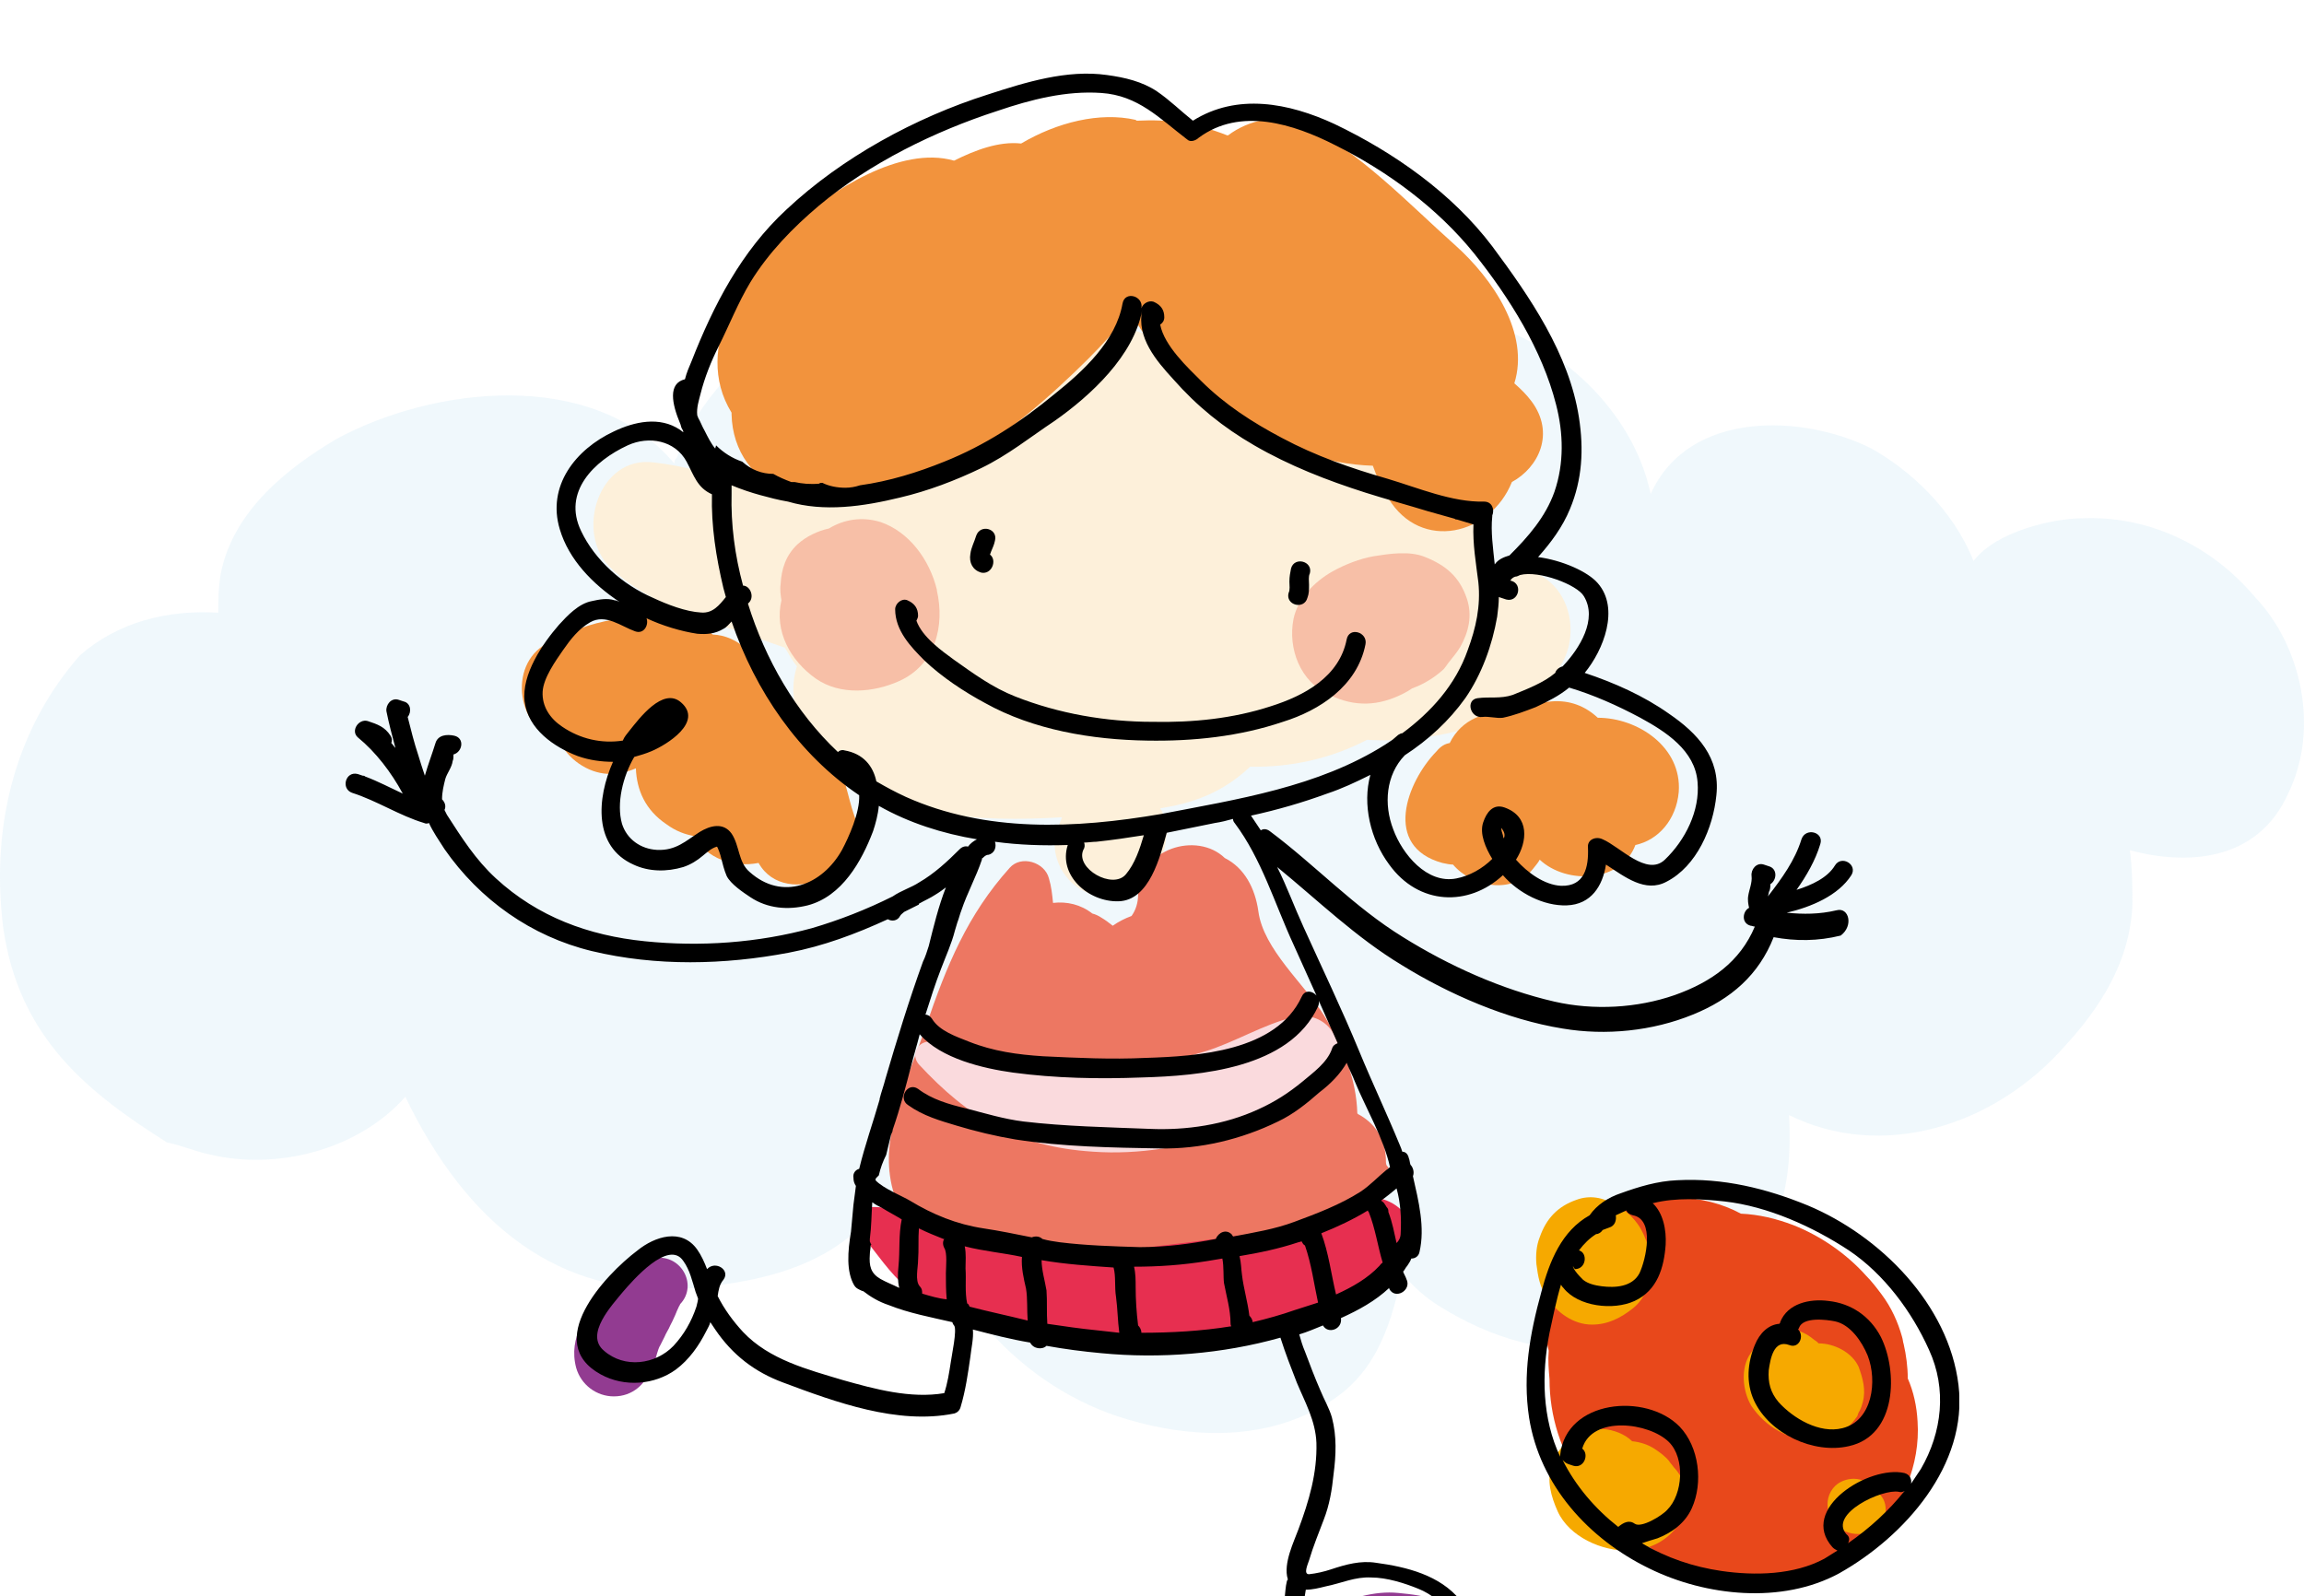 <svg width="127" height="88" viewBox="0 0 127 88" fill="none" xmlns="http://www.w3.org/2000/svg">
<path opacity="0.7" d="M126.157 43.682C124.463 47.542 120.508 47.71 117.4 46.871C117.542 47.878 117.542 49.053 117.542 49.892C117.4 53.081 115.705 55.599 113.869 57.613C109.914 62.144 103.7 63.991 98.615 61.473C98.756 64.326 98.474 66.676 96.92 69.026C94.942 71.711 91.411 73.39 88.586 74.061C85.62 74.9 82.089 73.725 79.405 72.047C78.558 71.544 77.852 70.872 77.287 70.201C76.581 73.558 75.592 76.075 72.767 77.586C69.518 79.432 65.564 79.264 62.174 78.257C56.383 76.579 51.439 71.376 50.309 64.494C49.603 65.501 48.755 66.34 48.049 67.012C45.365 70.033 41.552 70.704 37.88 71.04C30.817 71.544 25.733 67.515 22.343 60.466C19.659 63.487 15.139 64.494 11.608 63.655C10.761 63.487 10.054 63.151 9.207 62.984C4.969 60.298 1.015 57.277 0.167 51.067C-0.539 45.192 1.015 39.989 4.405 36.129C6.523 34.282 9.207 33.611 12.032 33.779C12.032 33.108 12.032 32.436 12.173 31.597C12.879 28.072 15.987 25.723 18.529 24.212C23.755 21.359 32.654 20.184 37.173 25.555C37.173 25.387 37.173 25.387 37.315 25.219C38.021 23.205 39.292 21.526 40.846 20.016C43.67 17.163 47.908 15.652 51.58 14.477C58.219 12.463 66.552 16.995 68.671 24.883C69.236 22.534 71.072 20.519 72.626 19.512C75.451 17.498 78.558 16.995 81.807 17.834C85.761 18.841 89.999 22.534 90.987 27.233C93.106 22.534 99.462 22.869 103.135 24.715C105.253 25.89 107.654 28.072 108.784 30.926C110.056 29.247 113.304 28.576 114.717 28.576C118.248 28.408 121.779 29.919 124.321 32.94C126.864 35.625 127.852 40.157 126.157 43.682Z" fill="#EAF5FB"/>
<g clip-path="url(#clip0_testimonials6)">
<g filter="url(#filter0_d_2_testimonials6)">
<path d="M83.608 27.34C83.112 27.295 82.571 27.385 82.03 27.52C82.121 26.485 82.03 25.406 81.76 24.417C80.542 20.325 76.349 18.661 72.427 19.246C71.841 19.336 71.255 19.561 70.714 19.83C69.677 19.111 68.459 18.571 67.152 18.167C66.34 16.818 65.258 15.693 63.996 14.839C62.463 13.85 59.848 13.76 58.315 14.839C57.413 15.469 56.647 16.143 56.016 16.863C54.167 16.818 52.364 17.672 51.417 19.561C51.327 19.785 51.191 19.965 51.101 20.19C51.056 20.235 51.011 20.28 50.966 20.325C50.064 19.74 49.027 19.516 47.99 19.516C45.285 18.302 41.949 19.965 40.776 22.618C39.199 22.124 37.666 21.674 36.042 21.494C32.977 21.089 31.669 25.406 33.653 27.295C35.862 29.408 38.928 30.173 41.723 31.162C42.219 31.342 42.715 31.522 43.256 31.702C43.301 31.747 43.301 31.791 43.346 31.837C43.527 32.151 43.707 32.466 43.932 32.736C43.346 34.445 44.113 36.513 45.33 37.727C48.667 41.145 54.032 41.325 58.54 41.055C58.45 41.279 58.36 41.549 58.27 41.774C57.819 42.988 58.54 44.472 59.623 45.057C60.795 45.731 62.192 45.506 63.184 44.607C63.951 43.888 64.221 42.988 64.311 41.954C64.356 41.459 64.221 40.965 63.951 40.56C64.537 40.47 65.168 40.335 65.709 40.155C67.017 39.751 68.054 39.076 68.91 38.267C71.165 38.312 73.374 37.817 75.358 36.783C77.296 36.918 79.415 36.603 81.038 36.108C82.977 35.569 85.096 34.31 86.133 32.511C87.215 30.488 86.268 27.565 83.608 27.34Z" fill="#FDF0DA"/>
<path d="M51.642 28.554V28.509C51.236 26.845 50.109 25.316 48.531 24.777C47.494 24.462 46.502 24.642 45.69 25.136C45.059 25.271 44.428 25.586 43.977 25.991C43.301 26.62 43.075 27.385 43.03 28.194C42.985 28.509 43.03 28.824 43.075 29.093C42.669 30.802 43.571 32.421 44.969 33.41C46.322 34.355 48.17 34.175 49.568 33.545C51.551 32.646 52.093 30.532 51.642 28.554Z" fill="#F7BFA7"/>
<path d="M80.857 29.004C80.452 27.79 79.685 27.16 78.558 26.71C77.701 26.351 76.574 26.53 75.718 26.665C74.951 26.8 74.14 27.115 73.418 27.52C72.471 28.059 71.525 29.004 71.299 30.128C70.984 31.747 71.66 33.59 73.283 34.31C74.681 34.984 75.988 34.939 77.386 34.22C77.566 34.13 77.701 34.04 77.837 33.95C78.468 33.725 79.054 33.365 79.55 32.916L79.595 32.871C80.181 32.106 80.226 32.061 79.685 32.736C79.73 32.691 79.775 32.601 79.82 32.556C80.001 32.331 80.316 31.971 80.497 31.657C80.948 30.847 81.173 29.948 80.857 29.004Z" fill="#F7BFA7"/>
<path d="M105.7 74.375C105.655 73.521 105.475 72.711 105.159 71.992C105.159 71.362 105.069 70.688 104.934 70.103C104.889 69.968 104.889 69.833 104.844 69.698C104.618 68.889 104.258 68.08 103.717 67.36C103.446 67.001 103.176 66.641 102.86 66.326C101.778 65.112 100.335 64.123 98.847 63.538C97.901 63.178 96.954 62.953 95.962 62.908C91.814 60.66 85.006 62.684 85.051 68.125C85.051 68.934 85.186 69.698 85.367 70.463C85.322 71.002 85.367 71.497 85.412 72.037C85.412 74.06 86.043 76.084 87.215 77.658C87.215 77.658 87.215 77.658 87.215 77.703C87.531 78.152 87.891 78.602 88.297 79.007C90.371 81.48 93.527 83.009 96.683 83.368C101.643 83.908 106.016 79.097 105.7 74.375Z" fill="#E8481B"/>
<path d="M90.281 63.493C89.92 62.998 89.469 62.594 88.973 62.414C88.387 62.009 87.621 61.874 86.899 62.144C85.862 62.504 85.231 63.178 84.87 64.213C84.69 64.662 84.645 65.202 84.69 65.697C84.78 66.371 84.87 66.956 85.276 67.54C85.817 68.35 86.719 69.024 87.756 69.024C88.613 69.024 89.334 68.664 90.01 68.125C90.687 67.585 90.912 66.821 91.002 66.011C91.092 65.247 90.732 64.123 90.281 63.493Z" fill="#F6A900"/>
<path d="M92.581 77.298C92.491 77.163 92.401 77.028 92.265 76.893C92.175 76.758 92.04 76.624 91.995 76.534C91.769 76.264 91.454 76.039 91.183 75.859C90.823 75.634 90.417 75.499 89.966 75.454C89.56 75.05 88.929 74.825 88.388 74.78C87.08 74.735 85.998 75.499 85.547 76.713C85.232 77.613 85.502 78.512 85.863 79.322C86.494 80.715 88.298 81.525 89.786 81.48C90.958 81.435 91.95 80.94 92.581 79.951C93.167 79.231 93.077 78.107 92.581 77.298Z" fill="#F6A900"/>
<path d="M102.455 71.362C102.094 70.553 101.102 70.058 100.245 70.058C100.2 70.013 100.11 69.923 100.02 69.878C99.749 69.653 99.479 69.474 99.163 69.384C98.577 69.204 97.991 69.339 97.495 69.609C97.044 69.833 96.774 70.193 96.503 70.598C95.917 71.407 96.052 72.711 96.548 73.521C97.315 74.645 98.532 75.364 99.93 75.409C100.922 75.454 101.778 74.915 102.319 74.15C102.364 74.105 102.409 74.015 102.409 73.97C102.455 73.88 102.455 73.835 102.5 73.79C102.59 73.611 102.635 73.476 102.68 73.296C102.86 72.621 102.68 71.992 102.455 71.362Z" fill="#F6A900"/>
<path d="M103.446 78.242C103.175 77.793 102.679 77.523 102.183 77.523C101.823 77.523 101.417 77.658 101.147 77.927C100.786 78.287 100.651 78.827 100.786 79.321C101.011 80.311 102.048 80.76 102.95 80.49C103.536 80.356 103.942 79.816 103.942 79.231C103.942 78.782 103.762 78.467 103.446 78.242Z" fill="#F6A900"/>
<path d="M35.953 65.382C34.916 65.652 34.059 66.461 33.383 67.18C32.346 68.394 31.309 69.699 31.76 71.407C32.03 72.352 32.887 72.981 33.834 72.981C34.871 72.981 35.592 72.307 35.908 71.407C35.637 72.037 35.772 71.722 35.862 71.542C36.043 71.272 36.133 70.913 36.223 70.598C36.268 70.463 36.313 70.283 36.404 70.148C36.313 70.328 36.584 69.788 36.629 69.699C36.719 69.474 36.854 69.294 36.945 69.069C37.035 68.934 37.486 67.9 37.215 68.484C37.305 68.305 37.35 68.17 37.441 67.99C37.486 67.945 37.486 67.9 37.486 67.9C38.523 66.821 37.486 65.022 35.953 65.382Z" fill="#923B91"/>
<path d="M80.632 85.842C80.272 84.178 78.513 83.953 77.071 83.818C75.763 83.683 74.411 84.133 73.193 84.627C71.931 85.167 72.562 86.786 73.509 87.146C74.546 87.55 75.583 87.64 76.71 87.775C77.792 87.865 78.829 88.315 79.866 87.685C80.542 87.281 80.813 86.561 80.632 85.842Z" fill="#923B91"/>
<path d="M76.395 60.031C76.395 58.727 75.719 57.872 74.862 57.422C74.862 57.422 74.862 57.422 74.817 57.378C74.772 55.489 74.005 53.645 73.013 52.026C71.931 50.273 69.632 48.339 69.361 46.226C69.181 44.967 68.595 43.843 67.513 43.303C65.98 41.819 62.779 42.763 62.734 45.327C62.734 45.776 62.599 46.181 62.373 46.496C62.012 46.63 61.652 46.81 61.336 47.035C61.111 46.855 60.93 46.72 60.705 46.586C60.57 46.496 60.389 46.406 60.209 46.361C59.578 45.866 58.811 45.686 58.045 45.776C58 45.327 57.955 44.877 57.819 44.427C57.594 43.528 56.286 43.123 55.655 43.843C53.311 46.451 52.184 49.239 51.056 52.521C50.245 54.949 48.757 57.962 49.028 60.57C49.614 66.551 57.323 65.247 61.562 65.427C65.168 65.606 69.497 65.561 72.292 63.268C74.095 63.988 76.53 62.369 76.53 60.345C76.395 60.255 76.395 60.12 76.395 60.031ZM67.152 58.097C67.107 58.097 67.062 58.142 67.017 58.142C67.242 58.007 67.423 57.827 67.603 57.647C67.603 57.692 67.648 57.737 67.648 57.782C67.603 57.962 67.423 57.962 67.152 58.097Z" fill="#ED7762"/>
<path d="M73.419 63.043C72.833 63.898 70.263 63.853 69.317 63.988C66.611 64.347 63.996 64.707 61.291 64.977C58.631 65.202 56.151 64.977 53.581 64.302C51.778 63.808 49.479 62.234 47.585 62.594C46.999 62.729 46.864 63.493 47.269 63.853C48.126 64.752 48.712 65.786 49.659 66.686C50.831 67.765 52.409 68.394 53.897 68.934C57.008 70.013 60.389 69.653 63.636 69.653C66.431 69.653 69.226 68.889 71.977 68.484C74.411 68.17 76.891 67.405 77.703 64.842C78.559 62.234 74.817 60.93 73.419 63.043Z" fill="#E72F50"/>
<path d="M71.3 52.072C69.632 52.476 68.054 53.465 66.431 53.96C64.131 54.68 61.877 55.084 59.487 55.039C57.549 54.994 55.88 54.545 54.077 53.96C53.085 53.6 52.048 53.151 50.966 53.465C50.425 53.645 50.29 54.275 50.651 54.68C53.401 57.647 56.061 59.221 60.254 59.491C62.779 59.671 65.303 59.221 67.693 58.457C69.677 57.827 72.743 57.063 73.599 54.994C74.276 53.465 73.148 51.667 71.3 52.072Z" fill="#FADADD"/>
<path d="M84.419 18.122C84.149 17.762 83.833 17.447 83.473 17.132C84.329 14.389 82.3 11.377 80.181 9.488C77.702 7.285 74.816 4.227 71.795 2.833C70.488 2.248 68.82 2.608 67.693 3.462H67.647C65.934 2.788 64.446 2.563 62.688 2.653C62.643 2.653 62.643 2.653 62.598 2.608C60.614 2.158 58.27 2.743 56.286 3.912C55.069 3.777 53.761 4.272 52.589 4.856C49.613 4.002 45.781 6.565 43.797 8.319C41.047 10.747 38.116 15.154 40.325 18.751C40.325 18.796 40.325 18.796 40.325 18.841C40.37 20.865 41.543 22.528 43.481 23.158C49.433 25.137 55.97 19.785 59.983 15.783C60.794 14.974 61.606 14.075 62.327 13.175C62.372 13.31 62.463 13.445 62.508 13.535C64.852 17.672 70.488 21.539 75.673 21.674C75.898 22.303 76.169 22.933 76.529 23.473C78.333 26.441 82.165 25.496 83.338 22.573C84.825 21.764 85.727 19.875 84.419 18.122Z" fill="#F2933D"/>
<path d="M88.072 35.569C87.395 34.939 86.539 34.579 85.502 34.669C84.51 34.759 83.789 34.984 83.157 35.389C81.94 35.119 80.542 35.659 79.911 36.963C79.641 37.008 79.415 37.142 79.19 37.412C77.522 39.121 76.214 42.673 79.505 43.573C79.731 43.618 79.911 43.663 80.091 43.663C81.174 44.922 83.383 45.327 84.51 43.888C84.645 43.708 84.781 43.573 84.871 43.393C86.359 44.787 89.379 44.652 90.146 42.584C91.408 42.314 92.4 41.19 92.535 39.661C92.716 37.188 90.281 35.569 88.072 35.569Z" fill="#F2933D"/>
<path d="M47.088 40.965C46.682 39.796 46.592 38.627 45.826 37.592C45.285 36.873 44.654 36.423 43.977 36.198C43.887 34.984 43.03 34.085 41.993 33.725C41.993 32.196 40.641 31.027 39.288 30.982C38.792 30.577 38.116 30.353 37.44 30.398C35.095 29.633 32.525 30.173 30.136 31.477C27.927 32.691 28.558 36.288 30.812 36.783C31.038 37.322 31.443 37.772 31.894 38.087C32.931 38.806 34.013 38.806 35.05 38.357C35.095 39.526 35.546 40.65 36.763 41.459C37.259 41.819 37.755 41.999 38.251 42.089C38.973 43.348 40.415 43.843 41.813 43.573C43.301 46.226 48.215 44.023 47.088 40.965Z" fill="#F2933D"/>
<path d="M101.238 46.182C100.291 46.407 99.389 46.407 98.487 46.316C99.84 46.002 101.328 45.372 102.049 44.248C102.41 43.663 101.508 43.124 101.147 43.709C100.742 44.383 99.885 44.788 99.028 45.057C99.569 44.293 100.065 43.439 100.336 42.539C100.561 41.865 99.524 41.595 99.299 42.27C98.938 43.439 98.217 44.428 97.45 45.417C97.496 45.282 97.495 45.147 97.54 45.102C97.586 44.968 97.586 44.833 97.586 44.743C97.946 44.518 97.991 43.888 97.496 43.753L97.225 43.663C96.819 43.529 96.504 43.933 96.549 44.293C96.594 44.653 96.413 45.057 96.368 45.372C96.323 45.597 96.368 45.867 96.413 46.047C96.053 46.227 95.963 46.901 96.504 47.036C96.594 47.036 96.639 47.081 96.729 47.081C95.917 49.014 94.339 50.139 92.311 50.858C90.237 51.578 87.847 51.712 85.683 51.218C82.752 50.543 79.867 49.239 77.342 47.666C74.637 46.002 72.518 43.709 69.993 41.82C69.813 41.685 69.632 41.685 69.497 41.775C69.317 41.505 69.136 41.235 68.956 40.965C70.399 40.651 71.796 40.246 73.149 39.751C73.96 39.482 74.727 39.122 75.538 38.717C75.088 40.336 75.538 42.27 76.576 43.663C78.199 45.912 80.949 46.002 82.843 44.248C83.699 45.237 85.097 45.957 86.359 45.912C87.712 45.867 88.343 44.833 88.523 43.663C89.56 44.338 90.687 45.237 91.86 44.608C93.528 43.753 94.43 41.64 94.61 39.841C94.835 37.773 93.573 36.424 91.995 35.345C90.597 34.355 88.974 33.636 87.351 33.096C88.388 31.837 89.29 29.544 88.072 28.15C87.531 27.52 86.134 26.891 84.781 26.711C85.502 25.902 86.134 25.047 86.54 24.058C87.216 22.439 87.306 20.775 87.035 19.022C86.494 15.514 84.33 12.367 82.256 9.579C80.047 6.656 76.846 4.407 73.555 2.834C71.03 1.665 68.189 1.125 65.755 2.654C65.079 2.114 64.492 1.53 63.771 1.035C62.959 0.495 62.013 0.271 61.021 0.136C58.812 -0.179 56.512 0.54 54.438 1.215C50.471 2.474 46.413 4.677 43.347 7.555C40.867 9.848 39.334 12.816 38.117 15.919C37.982 16.234 37.846 16.549 37.756 16.908C36.809 17.133 37.035 18.257 37.486 19.337C37.531 19.426 37.531 19.516 37.576 19.606C37.621 19.696 37.666 19.741 37.666 19.831C37.621 19.786 37.531 19.741 37.486 19.696C36.359 18.932 34.961 19.247 33.834 19.786C31.715 20.775 30.137 22.799 30.858 25.182C31.354 26.846 32.662 28.195 34.15 29.184C34.059 29.139 33.969 29.094 33.879 29.094C33.473 28.959 33.022 29.049 32.617 29.139C31.895 29.274 31.264 29.949 30.813 30.443C29.911 31.477 28.739 33.186 28.919 34.67C29.1 36.199 30.543 37.188 31.85 37.683C32.481 37.908 33.158 37.998 33.789 37.998C32.887 40.021 32.707 42.674 34.916 43.663C35.773 44.068 36.764 44.068 37.666 43.798C38.072 43.663 38.433 43.439 38.748 43.169C38.974 42.989 39.199 42.764 39.515 42.674C39.56 42.674 39.74 43.214 39.74 43.259C39.83 43.618 39.92 43.978 40.056 44.293C40.281 44.743 40.958 45.192 41.363 45.462C42.31 46.092 43.437 46.182 44.519 45.912C46.413 45.417 47.495 43.484 48.126 41.82C48.261 41.415 48.397 40.92 48.442 40.426C50.11 41.37 51.959 41.955 53.852 42.27C53.672 42.359 53.491 42.494 53.356 42.674C53.221 42.629 53.041 42.674 52.905 42.809C52.229 43.484 51.508 44.158 50.651 44.653C50.245 44.923 49.659 45.102 49.208 45.417C47.766 46.137 46.278 46.721 44.745 47.171C41.769 47.98 38.613 48.205 35.547 47.89C32.436 47.576 29.641 46.541 27.341 44.428C26.214 43.394 25.448 42.18 24.636 40.92C24.591 40.831 24.546 40.741 24.501 40.651C24.591 40.471 24.546 40.246 24.366 40.066C24.366 39.661 24.456 39.302 24.546 38.942C24.636 38.627 24.907 38.312 24.952 37.953C24.997 37.863 24.997 37.728 24.997 37.593C25.493 37.458 25.628 36.694 25.042 36.559C24.636 36.469 24.14 36.514 24.005 36.963C23.825 37.548 23.599 38.133 23.419 38.762C23.284 38.357 23.148 37.953 23.058 37.638C22.833 36.963 22.652 36.244 22.472 35.525C22.698 35.255 22.652 34.76 22.247 34.67L21.976 34.58C21.57 34.445 21.255 34.85 21.3 35.21C21.435 35.884 21.616 36.559 21.796 37.233C21.706 37.143 21.661 37.053 21.57 36.963C21.616 36.828 21.616 36.694 21.525 36.559C21.21 36.064 20.804 35.929 20.263 35.749C19.767 35.614 19.316 36.289 19.722 36.649C20.714 37.458 21.57 38.582 22.202 39.751C21.525 39.437 20.849 39.077 20.128 38.807C20.083 38.762 20.038 38.762 19.992 38.762L19.722 38.672C19.046 38.492 18.775 39.482 19.406 39.706C20.804 40.156 22.021 40.965 23.374 41.37C23.464 41.415 23.554 41.415 23.644 41.37C23.87 41.865 24.185 42.315 24.501 42.809C26.44 45.597 29.28 47.621 32.617 48.43C36.178 49.284 39.92 49.194 43.482 48.52C45.376 48.16 47.179 47.486 48.938 46.676C49.163 46.811 49.479 46.766 49.614 46.496C49.659 46.407 49.749 46.361 49.839 46.272C50.11 46.137 50.38 46.002 50.651 45.867V45.822C50.967 45.642 51.282 45.507 51.553 45.327C51.778 45.192 51.959 45.057 52.139 44.923C51.733 45.957 51.462 47.081 51.192 48.16C51.102 48.43 51.012 48.745 50.876 49.014C50.11 51.128 49.434 53.331 48.802 55.49C48.712 55.849 48.577 56.209 48.487 56.569V56.614C48.126 57.873 47.675 59.132 47.36 60.436C47.179 60.481 46.999 60.661 47.044 60.931C47.044 61.111 47.089 61.245 47.179 61.38C47.134 61.74 47.089 62.055 47.044 62.415C46.999 62.909 46.954 63.404 46.909 63.898C46.728 64.978 46.638 66.102 47.089 66.866C47.179 67.001 47.27 67.046 47.36 67.091C47.45 67.136 47.54 67.181 47.585 67.181C47.991 67.496 48.442 67.766 48.983 67.946C50.11 68.395 51.327 68.62 52.499 68.89C52.499 68.935 52.545 69.025 52.59 69.07C52.77 69.295 52.454 70.734 52.409 71.093C52.319 71.678 52.229 72.262 52.049 72.802C50.2 73.117 48.216 72.577 46.458 72.082C44.519 71.498 42.4 70.958 40.958 69.43C40.416 68.845 39.92 68.17 39.56 67.451C39.605 67.136 39.65 66.821 39.875 66.552C40.281 66.012 39.425 65.472 38.974 65.967C38.838 65.607 38.658 65.203 38.433 64.888C37.576 63.674 36.088 64.168 35.141 64.933C33.293 66.327 29.911 70.014 33.112 71.768C34.42 72.487 36.088 72.352 37.26 71.498C37.982 70.958 38.523 70.194 38.929 69.385C39.019 69.205 39.109 69.07 39.154 68.89C39.244 69.025 39.334 69.16 39.425 69.295C40.371 70.689 41.589 71.633 43.167 72.217C46.052 73.297 49.479 74.556 52.59 73.926C52.77 73.881 52.905 73.746 52.95 73.566C53.221 72.667 53.356 71.723 53.491 70.778C53.536 70.329 53.672 69.789 53.627 69.295C54.664 69.564 55.701 69.834 56.783 70.014C56.963 70.374 57.459 70.419 57.684 70.194C58.676 70.374 59.713 70.509 60.705 70.599C63.951 70.913 67.378 70.644 70.579 69.744C70.85 70.599 71.165 71.408 71.481 72.217C71.932 73.297 72.518 74.331 72.563 75.545C72.608 77.209 72.157 78.738 71.571 80.311C71.346 80.941 70.714 82.2 70.985 83.054C70.985 83.099 70.985 83.099 70.94 83.144C70.85 83.504 70.85 83.819 70.805 84.179C70.669 84.269 70.579 84.403 70.534 84.583C70.173 87.191 74.592 87.911 76.35 88.091C77.477 88.226 78.83 88.226 79.912 87.686C81.264 87.011 81.355 85.258 80.498 84.224C79.371 82.83 77.522 82.38 75.854 82.155C74.998 82.02 74.186 82.245 73.374 82.515C72.969 82.65 72.563 82.74 72.157 82.785C71.841 82.785 72.067 82.29 72.157 82.02C72.382 81.256 72.698 80.491 72.969 79.772C73.284 78.962 73.419 78.153 73.51 77.254C73.645 76.219 73.69 75.185 73.419 74.151C73.284 73.656 72.969 73.117 72.788 72.667C72.473 71.948 72.202 71.228 71.932 70.509C71.796 70.194 71.706 69.879 71.616 69.564C72.067 69.43 72.473 69.25 72.924 69.07C73.194 69.564 74.006 69.295 73.915 68.665C74.907 68.215 75.809 67.721 76.576 67.001C76.576 67.001 76.576 67.001 76.576 67.046C76.891 67.676 77.838 67.136 77.522 66.507C77.477 66.372 77.387 66.237 77.342 66.102C77.432 66.012 77.477 65.877 77.567 65.787C77.658 65.652 77.748 65.517 77.793 65.382C78.018 65.382 78.199 65.248 78.244 65.023C78.559 63.674 78.199 62.235 77.883 60.841C77.973 60.616 77.883 60.346 77.748 60.211C77.703 60.076 77.703 59.941 77.658 59.852C77.612 59.627 77.477 59.492 77.297 59.492C77.252 59.357 77.207 59.222 77.162 59.132C76.44 57.378 75.629 55.67 74.907 53.916C73.96 51.623 72.878 49.374 71.841 47.081C71.346 46.002 70.94 44.878 70.399 43.798C72.653 45.642 74.727 47.666 77.252 49.194C79.867 50.813 83.068 52.207 86.134 52.702C88.523 53.106 91.093 52.837 93.302 51.937C95.421 51.083 96.954 49.734 97.766 47.666C98.983 47.89 100.201 47.89 101.463 47.576C102.184 47.036 101.914 46.002 101.238 46.182ZM38.388 68.035C38.117 68.845 37.711 69.564 37.125 70.194C36.133 71.228 34.42 71.453 33.293 70.464C32.211 69.564 33.744 67.946 34.33 67.226C34.871 66.597 36.855 64.303 37.666 65.517C38.027 66.012 38.162 66.641 38.343 67.226C38.388 67.361 38.433 67.451 38.478 67.586C38.478 67.676 38.433 67.856 38.388 68.035ZM73.059 83.459C73.96 83.279 74.682 82.919 75.584 82.965C76.44 82.965 77.432 83.279 78.199 83.594C78.875 83.864 79.641 84.448 79.957 85.123C80.543 86.607 78.514 86.832 77.612 86.832C76.305 86.877 74.998 86.652 73.735 86.247C73.104 86.022 72.112 85.662 71.796 85.033C71.886 84.583 71.886 84.089 71.977 83.639C72.337 83.639 72.698 83.549 73.059 83.459ZM82.843 42.045C82.797 41.91 82.752 41.775 82.752 41.64C82.933 41.865 82.978 42.045 82.888 42.225C82.888 42.18 82.843 42.135 82.843 42.045ZM87.306 28.869C88.072 30.128 87.081 31.747 86.134 32.737C85.953 32.782 85.773 32.916 85.728 33.096C85.097 33.636 84.15 33.996 83.383 34.31C82.707 34.535 82.121 34.4 81.445 34.49C80.769 34.58 81.039 35.614 81.715 35.525C82.076 35.48 82.482 35.614 82.843 35.569C83.474 35.435 84.06 35.21 84.646 34.985C85.322 34.67 85.953 34.355 86.494 33.906C87.847 34.31 89.154 34.895 90.417 35.569C91.815 36.334 93.438 37.368 93.573 39.122C93.708 40.696 92.897 42.315 91.769 43.394C90.778 44.338 89.29 42.674 88.343 42.27C87.982 42.09 87.486 42.27 87.531 42.719C87.576 43.798 87.351 44.878 86.044 44.833C85.142 44.788 84.195 44.113 83.564 43.394C84.195 42.404 84.33 41.01 82.933 40.516C82.301 40.291 81.941 40.786 81.76 41.325C81.535 41.955 81.896 42.764 82.256 43.349C81.715 43.888 80.994 44.293 80.272 44.428C78.649 44.743 77.297 43.079 76.801 41.73C76.26 40.336 76.395 38.717 77.432 37.638C78.74 36.784 79.867 35.749 80.769 34.49C81.67 33.186 82.256 31.567 82.527 29.994C82.572 29.634 82.617 29.274 82.617 28.914L83.023 29.049C83.699 29.229 83.97 28.195 83.293 28.015H83.248C83.293 27.925 83.383 27.835 83.519 27.79C83.609 27.79 83.699 27.745 83.789 27.7C84.826 27.43 86.945 28.24 87.306 28.869ZM39.605 15.11C40.191 13.94 40.687 12.681 41.363 11.557C42.355 9.938 43.708 8.544 45.151 7.33C47.946 4.992 51.508 3.238 54.979 2.114C56.828 1.485 58.767 0.99 60.705 1.125C62.734 1.26 63.906 2.519 65.439 3.688C65.62 3.868 65.935 3.733 66.07 3.598C68.37 1.889 71.3 2.834 73.6 4.003C76.485 5.442 79.236 7.465 81.264 9.983C83.203 12.412 85.007 15.289 85.773 18.302C86.179 19.876 86.224 21.54 85.683 23.114C85.187 24.508 84.24 25.587 83.203 26.621C82.888 26.711 82.572 26.846 82.392 27.116C82.301 26.216 82.166 25.317 82.256 24.463C82.256 24.463 82.256 24.463 82.256 24.418C82.392 24.103 82.256 23.653 81.805 23.653C80.047 23.698 78.153 22.889 76.485 22.394C74.456 21.81 72.518 21.135 70.669 20.146C69.046 19.291 67.513 18.302 66.206 16.998C65.484 16.279 64.177 15.065 63.951 13.896C64.087 13.806 64.177 13.671 64.177 13.491C64.177 13.086 63.996 12.816 63.591 12.636C63.32 12.546 63.005 12.726 62.914 12.996C63.05 12.322 62.013 12.007 61.877 12.726C61.517 14.795 59.713 16.459 58.135 17.718C56.287 19.247 54.303 20.551 52.049 21.45C50.606 22.035 49.028 22.529 47.405 22.754C47.134 22.844 46.864 22.889 46.593 22.889C46.142 22.889 45.691 22.799 45.331 22.619C45.241 22.619 45.196 22.619 45.151 22.664C44.654 22.709 44.204 22.664 43.798 22.574C43.753 22.574 43.753 22.574 43.708 22.574C43.663 22.574 43.663 22.574 43.617 22.574C43.257 22.439 42.941 22.304 42.626 22.124C41.994 22.124 41.408 21.9 40.912 21.45C40.371 21.27 39.875 20.955 39.47 20.551C39.47 20.596 39.425 20.686 39.425 20.73C39.199 20.461 39.019 20.101 38.838 19.741C38.703 19.516 38.613 19.247 38.478 19.022C38.478 18.977 38.433 18.932 38.433 18.887C38.388 18.482 38.523 18.077 38.613 17.718C38.838 16.818 39.199 15.919 39.605 15.11ZM32.03 25.272C30.993 23.114 32.752 21.405 34.6 20.551C35.773 20.011 37.215 20.281 37.846 21.45C38.252 22.214 38.433 22.889 39.244 23.249C39.199 25.002 39.47 26.711 39.875 28.42C39.92 28.6 39.966 28.735 40.011 28.914C39.65 29.364 39.289 29.814 38.658 29.769C37.801 29.724 36.764 29.319 35.998 28.959C34.33 28.24 32.797 26.891 32.03 25.272ZM46.413 42.854C45.331 44.788 43.122 45.687 41.318 44.068C40.687 43.529 40.777 42.629 40.326 41.955C39.875 41.325 39.154 41.505 38.568 41.865C37.801 42.359 37.26 42.899 36.223 42.854C35.322 42.809 34.555 42.27 34.285 41.415C33.969 40.291 34.33 38.807 34.961 37.728C35.277 37.638 35.592 37.548 35.908 37.413C36.764 37.053 38.793 35.794 37.531 34.715C36.539 33.861 35.231 35.614 34.691 36.289C34.555 36.469 34.42 36.604 34.33 36.828C33.158 37.008 31.985 36.739 30.993 36.064C30.317 35.614 29.866 34.94 29.911 34.13C29.956 33.366 30.633 32.422 31.038 31.837C31.444 31.253 31.895 30.668 32.526 30.308C33.383 29.814 34.24 30.533 35.006 30.803C35.502 30.983 35.773 30.443 35.637 30.084C36.494 30.488 37.531 30.803 38.433 30.938C38.974 30.983 39.425 30.938 39.875 30.668C40.056 30.578 40.191 30.398 40.326 30.263C41.634 34.086 44.023 37.593 47.36 39.841C47.405 40.786 46.774 42.18 46.413 42.854ZM49.93 39.931C49.343 39.661 48.847 39.392 48.306 39.077C48.126 38.222 47.585 37.548 46.548 37.368C46.413 37.323 46.278 37.368 46.187 37.458C43.843 35.255 42.175 32.332 41.228 29.274C41.634 28.959 41.363 28.285 40.958 28.285C40.507 26.621 40.281 24.912 40.326 23.204C40.326 23.069 40.326 22.889 40.326 22.754C40.867 22.979 41.408 23.159 41.904 23.294C42.4 23.428 42.896 23.563 43.437 23.653C45.421 24.238 47.585 23.923 49.614 23.428C51.147 23.069 52.68 22.484 54.078 21.81C55.565 21.09 56.783 20.101 58.135 19.202C60.119 17.808 62.509 15.604 62.959 13.086C62.644 14.615 63.726 15.874 64.673 16.908C65.98 18.392 67.423 19.561 69.136 20.551C71.075 21.675 73.149 22.484 75.268 23.159C76.395 23.518 77.567 23.833 78.74 24.193C79.236 24.328 79.686 24.463 80.182 24.598C80.228 24.642 80.273 24.642 80.318 24.642L81.219 24.912C81.174 25.991 81.355 27.026 81.49 28.105C81.625 29.409 81.355 30.623 80.904 31.837C80.228 33.771 78.875 35.255 77.297 36.424C77.207 36.424 77.162 36.469 77.071 36.514C76.981 36.604 76.846 36.694 76.756 36.784C76.621 36.873 76.485 36.963 76.35 37.053C72.653 39.392 68.189 40.066 63.996 40.876C59.262 41.685 54.348 41.91 49.93 39.931ZM59.758 42.449C59.984 42.449 60.209 42.404 60.435 42.404C61.291 42.315 62.193 42.18 63.05 42.045C62.824 42.809 62.554 43.618 62.058 44.203C61.336 45.057 59.262 43.888 59.713 42.854C59.803 42.719 59.803 42.584 59.758 42.449ZM48.532 66.507C47.991 66.192 47.901 65.787 47.946 65.158C47.946 64.978 47.991 64.843 47.991 64.663C47.991 64.663 47.991 64.618 48.036 64.618C47.991 64.573 47.991 64.528 47.946 64.438C47.946 64.393 47.946 64.348 47.946 64.303C48.036 63.629 48.036 62.954 48.081 62.28C48.261 62.415 48.442 62.505 48.622 62.594C48.983 62.819 49.343 62.999 49.704 63.224C49.524 64.078 49.614 64.933 49.524 65.832C49.479 66.237 49.479 66.641 49.569 67.001C49.208 66.821 48.847 66.686 48.532 66.507ZM50.831 67.316C50.831 67.181 50.831 67.046 50.696 66.911C50.425 66.597 50.606 65.877 50.606 65.472C50.651 64.888 50.606 64.303 50.651 63.719C51.102 63.944 51.553 64.123 52.004 64.303H52.049C51.959 64.438 51.959 64.618 52.049 64.798C52.229 65.068 52.139 65.877 52.139 66.192C52.139 66.686 52.139 67.136 52.184 67.631C51.733 67.586 51.282 67.451 50.831 67.316ZM53.446 68.035C53.401 67.946 53.401 67.901 53.311 67.856C53.176 67.226 53.266 66.552 53.221 65.922C53.221 65.562 53.266 65.113 53.176 64.708C54.213 64.978 55.295 65.068 56.332 65.293C56.287 65.877 56.422 66.462 56.557 67.046C56.647 67.586 56.602 68.215 56.647 68.8C55.565 68.53 54.483 68.305 53.446 68.035ZM60.48 69.34C59.578 69.25 58.631 69.115 57.73 68.98C57.684 68.395 57.73 67.721 57.684 67.136C57.594 66.597 57.414 66.012 57.414 65.472C58.721 65.697 60.074 65.787 61.382 65.877C61.517 66.372 61.427 66.956 61.517 67.496C61.607 68.17 61.607 68.8 61.697 69.474C61.291 69.43 60.886 69.385 60.48 69.34ZM62.914 69.474C62.914 69.295 62.824 69.16 62.734 69.07C62.644 68.35 62.599 67.631 62.599 66.956C62.599 66.597 62.599 66.192 62.509 65.832C63.861 65.832 65.169 65.742 66.566 65.517C66.837 65.472 67.107 65.427 67.378 65.382C67.468 65.832 67.423 66.372 67.468 66.731C67.603 67.451 67.829 68.215 67.829 68.935C67.829 68.98 67.829 69.07 67.874 69.115C66.206 69.385 64.537 69.474 62.914 69.474ZM71.391 68.215C70.624 68.485 69.813 68.71 69.046 68.89C69.046 68.755 68.956 68.62 68.866 68.53C68.776 67.766 68.55 67.046 68.46 66.282C68.415 65.967 68.415 65.607 68.325 65.248C69.407 65.068 70.489 64.843 71.571 64.483C71.616 64.483 71.706 64.438 71.751 64.438C71.796 64.528 71.841 64.618 71.932 64.663C72.292 65.697 72.428 66.776 72.653 67.811C72.247 67.946 71.796 68.081 71.391 68.215ZM76.034 65.787C75.403 66.462 74.547 66.956 73.645 67.361C73.374 66.237 73.239 65.068 72.833 63.989C73.735 63.629 74.592 63.224 75.403 62.729C75.403 62.774 75.403 62.774 75.448 62.819C75.809 63.719 75.944 64.708 76.215 65.607C76.125 65.652 76.079 65.742 76.034 65.787ZM76.981 61.515C77.207 62.325 77.252 63.179 77.207 63.989C77.207 64.213 77.117 64.393 76.981 64.528C76.846 63.944 76.756 63.404 76.53 62.819C76.53 62.729 76.53 62.639 76.44 62.55C76.395 62.505 76.395 62.46 76.35 62.415C76.305 62.325 76.215 62.235 76.125 62.19C76.44 61.965 76.711 61.74 76.981 61.515ZM71.3 48.07C72.112 49.869 72.924 51.668 73.735 53.511C73.6 53.556 73.465 53.646 73.419 53.826C73.149 54.59 72.382 55.13 71.796 55.625C71.03 56.254 70.263 56.749 69.362 57.154C67.513 58.008 65.394 58.323 63.365 58.233C61.066 58.143 58.721 58.098 56.422 57.828C55.34 57.693 54.303 57.378 53.266 57.109C52.319 56.884 51.372 56.614 50.606 56.029C50.02 55.625 49.479 56.569 50.065 56.929C50.876 57.513 51.823 57.783 52.725 58.053C53.762 58.368 54.889 58.637 55.971 58.817C58.586 59.222 61.291 59.267 63.906 59.312C66.161 59.357 68.415 58.817 70.444 57.828C71.3 57.423 72.022 56.839 72.743 56.209C73.329 55.76 73.87 55.22 74.231 54.59C74.366 54.95 74.547 55.265 74.682 55.625C75.313 57.154 76.26 58.727 76.621 60.346C76.53 60.391 76.485 60.481 76.44 60.481C75.944 60.886 75.538 61.335 74.998 61.695C73.87 62.415 72.563 62.909 71.346 63.359C70.263 63.764 69.136 63.944 67.964 64.168C67.964 64.123 67.919 64.123 67.919 64.078C67.603 63.719 67.153 63.944 67.017 64.303C65.62 64.573 64.267 64.753 62.824 64.753C61.336 64.708 59.849 64.663 58.406 64.483C58.09 64.438 57.775 64.393 57.459 64.303C57.324 64.168 57.098 64.123 56.873 64.213C55.971 64.033 55.114 63.854 54.213 63.719C52.725 63.494 51.417 62.954 50.155 62.19C49.794 61.965 48.667 61.515 48.261 61.066C48.261 61.021 48.261 60.976 48.306 60.931C48.352 60.886 48.397 60.841 48.442 60.796C48.532 60.391 48.667 60.031 48.847 59.672C48.938 59.312 49.028 58.907 49.118 58.547C49.163 58.458 49.208 58.368 49.208 58.278C49.614 57.109 49.93 55.895 50.245 54.68C50.38 54.141 50.561 53.556 50.696 53.017C51.868 54.366 54.213 54.905 55.836 55.13C58.18 55.445 60.57 55.49 62.914 55.4C66.161 55.31 71.075 54.905 72.653 51.488C72.924 50.858 72.022 50.319 71.751 50.948C70.354 53.961 66.025 54.231 63.14 54.321C61.246 54.411 59.398 54.321 57.504 54.231C56.106 54.141 54.754 53.961 53.401 53.421C52.725 53.151 51.778 52.837 51.372 52.162C51.282 52.027 51.147 51.937 51.012 51.937C51.282 51.083 51.553 50.229 51.868 49.419C52.139 48.7 52.454 48.025 52.635 47.306C52.68 47.171 52.725 46.991 52.77 46.856C52.86 46.631 52.905 46.407 52.995 46.182C53.311 45.237 53.807 44.338 54.123 43.394C54.123 43.349 54.123 43.304 54.168 43.304C54.258 43.214 54.348 43.124 54.483 43.124C54.844 43.034 54.934 42.674 54.844 42.404C56.151 42.584 57.504 42.629 58.857 42.584C58.316 44.248 59.984 45.732 61.652 45.687C63.365 45.642 63.951 43.214 64.312 41.91C65.214 41.73 66.07 41.55 66.972 41.37C67.288 41.325 67.648 41.235 67.964 41.145C67.964 41.235 68.009 41.325 68.054 41.37C69.542 43.349 70.263 45.822 71.3 48.07Z" fill="black"/>
<path d="M54.572 26.575C54.572 26.53 54.617 26.485 54.617 26.44C54.708 26.216 54.798 26.036 54.843 25.811C55.023 25.136 54.031 24.867 53.806 25.541C53.716 25.856 53.535 26.171 53.49 26.53C53.4 27.025 53.626 27.43 54.076 27.565C54.663 27.7 54.978 26.89 54.572 26.575Z" fill="black"/>
<path d="M72.156 28.239C72.156 28.014 72.111 27.79 72.201 27.61C72.381 26.935 71.344 26.665 71.164 27.34C71.119 27.565 71.074 27.79 71.074 28.059C71.074 28.284 71.119 28.509 71.029 28.689C70.848 29.363 71.885 29.633 72.066 28.959C72.156 28.734 72.156 28.509 72.156 28.239Z" fill="black"/>
<path d="M75.267 31.522C75.403 30.847 74.366 30.532 74.23 31.252C73.825 33.32 71.886 34.355 70.037 34.939C67.963 35.614 65.754 35.839 63.545 35.794C60.975 35.794 58.36 35.344 55.97 34.4C54.708 33.905 53.671 33.141 52.589 32.376C51.913 31.881 50.831 31.117 50.515 30.218C50.56 30.128 50.605 30.038 50.605 29.948C50.605 29.543 50.425 29.273 50.019 29.093C49.703 28.959 49.343 29.273 49.343 29.588C49.343 30.757 50.199 31.657 50.966 32.421C51.913 33.32 53.13 34.13 54.302 34.759C56.962 36.243 60.209 36.783 63.229 36.828C65.754 36.873 68.324 36.603 70.714 35.794C72.743 35.164 74.816 33.815 75.267 31.522Z" fill="black"/>
<path d="M107.955 72.352C107.414 67.9 103.627 64.123 99.659 62.459C97.36 61.515 94.97 60.93 92.445 61.065C91.363 61.11 90.326 61.425 89.335 61.784C88.658 62.009 88.027 62.414 87.621 62.998C86.088 63.853 85.412 65.517 84.961 67.225C84.33 69.519 83.924 71.767 84.285 74.15C84.871 77.882 87.576 80.85 90.912 82.469C94.023 83.998 98.216 84.448 101.372 82.739C104.979 80.715 108.496 76.758 107.955 72.352ZM87.035 64.932C87.306 64.572 87.621 64.258 87.982 64.033C88.117 64.033 88.252 63.943 88.343 63.808C88.478 63.763 88.568 63.718 88.703 63.673C89.019 63.583 89.109 63.268 89.064 62.998C89.244 62.909 89.47 62.819 89.65 62.729C89.695 62.864 89.83 62.953 90.011 62.998C91.228 63.223 90.732 65.427 90.371 66.191C89.966 66.956 89.019 67.001 88.297 66.911C87.937 66.866 87.531 66.776 87.26 66.551C87.125 66.416 86.99 66.281 86.855 66.101L86.765 65.966C86.674 65.742 86.674 65.742 86.81 65.966C87.441 65.966 87.531 65.067 87.035 64.932ZM90.101 79.996C89.785 79.771 89.47 79.951 89.199 80.176C87.937 79.187 86.855 77.927 86.133 76.489C86.224 76.579 86.314 76.668 86.449 76.713L86.719 76.803C87.306 76.983 87.621 76.174 87.215 75.859C87.757 74.015 90.912 74.42 91.995 75.499C92.896 76.399 92.761 78.377 91.904 79.231C91.634 79.546 90.462 80.266 90.101 79.996ZM101.778 80.581C100.786 79.456 103.762 78.062 104.664 78.242C104.799 78.287 104.889 78.242 104.979 78.197C104.123 79.276 103.041 80.266 101.868 81.075C101.959 80.895 101.959 80.715 101.778 80.581ZM105.881 76.983C105.701 77.253 105.52 77.523 105.34 77.793C105.385 77.568 105.295 77.298 104.979 77.208C103.041 76.758 99.118 79.187 101.012 81.3C101.102 81.39 101.192 81.435 101.282 81.48C101.057 81.615 100.786 81.795 100.561 81.93C98.893 82.829 96.729 82.874 94.88 82.604C93.347 82.379 91.859 81.885 90.507 81.075C90.777 80.985 91.048 80.895 91.363 80.805C92.175 80.491 92.896 79.951 93.257 79.142C93.888 77.748 93.663 75.769 92.581 74.645C90.732 72.756 86.314 73.161 85.998 76.219C85.998 76.264 85.998 76.309 85.998 76.354C85.998 76.354 85.998 76.354 85.998 76.309C85.006 74.195 84.961 71.767 85.412 69.474C85.592 68.664 85.773 67.72 86.043 66.821C86.088 66.911 86.133 66.956 86.178 67.001C86.99 68.035 88.929 68.26 90.101 67.72C91.363 67.135 91.724 65.876 91.814 64.617C91.859 63.808 91.679 62.864 91.093 62.324H91.138C92.4 62.009 93.798 62.099 95.06 62.234C97.45 62.504 99.93 63.628 101.913 64.932C103.852 66.236 105.385 68.305 106.332 70.418C107.324 72.576 107.053 74.96 105.881 76.983Z" fill="black"/>
<path d="M103.672 69.698C103.086 68.574 102.049 67.855 100.786 67.72C99.749 67.585 98.532 67.855 98.126 68.889C98.126 68.934 98.126 68.934 98.081 68.979C97.495 69.024 96.999 69.474 96.729 70.148C96.323 71.137 96.233 72.217 96.683 73.206C97.54 75.05 99.975 76.174 101.913 75.724C104.574 75.139 104.619 71.587 103.672 69.698ZM101.553 74.735C100.29 75.05 98.848 74.195 98.036 73.296C97.585 72.756 97.45 72.217 97.495 71.542C97.585 70.913 97.766 69.833 98.622 70.148C99.163 70.373 99.479 69.653 99.118 69.294C99.118 69.249 99.163 69.249 99.163 69.204C99.389 68.574 100.696 68.754 101.147 68.844C102.004 69.024 102.635 69.968 102.95 70.733C103.492 72.127 103.221 74.33 101.553 74.735Z" fill="black"/>
</g>
</g>
<defs>
<filter id="filter0_d_2_testimonials6" x="15.05" y="0.059" width="96.961" height="96.106" filterUnits="userSpaceOnUse" color-interpolation-filters="sRGB">
<feFlood flood-opacity="0" result="BackgroundImageFix"/>
<feColorMatrix in="SourceAlpha" type="matrix" values="0 0 0 0 0 0 0 0 0 0 0 0 0 0 0 0 0 0 127 0"/>
<feOffset dy="4"/>
<feGaussianBlur stdDeviation="0"/>
<feColorMatrix type="matrix" values="0 0 0 0 0 0 0 0 0 0 0 0 0 0 0 0 0 0 0.1 0"/>
<feBlend mode="normal" in2="BackgroundImageFix" result="effect1_dropShadow"/>
<feBlend mode="normal" in="SourceGraphic" in2="effect1_dropShadow" result="shape"/>
</filter>
<clipPath id="clip0_testimonials6">
<rect width="89" height="88" fill="white" transform="translate(19)"/>
</clipPath>
</defs>
</svg>
